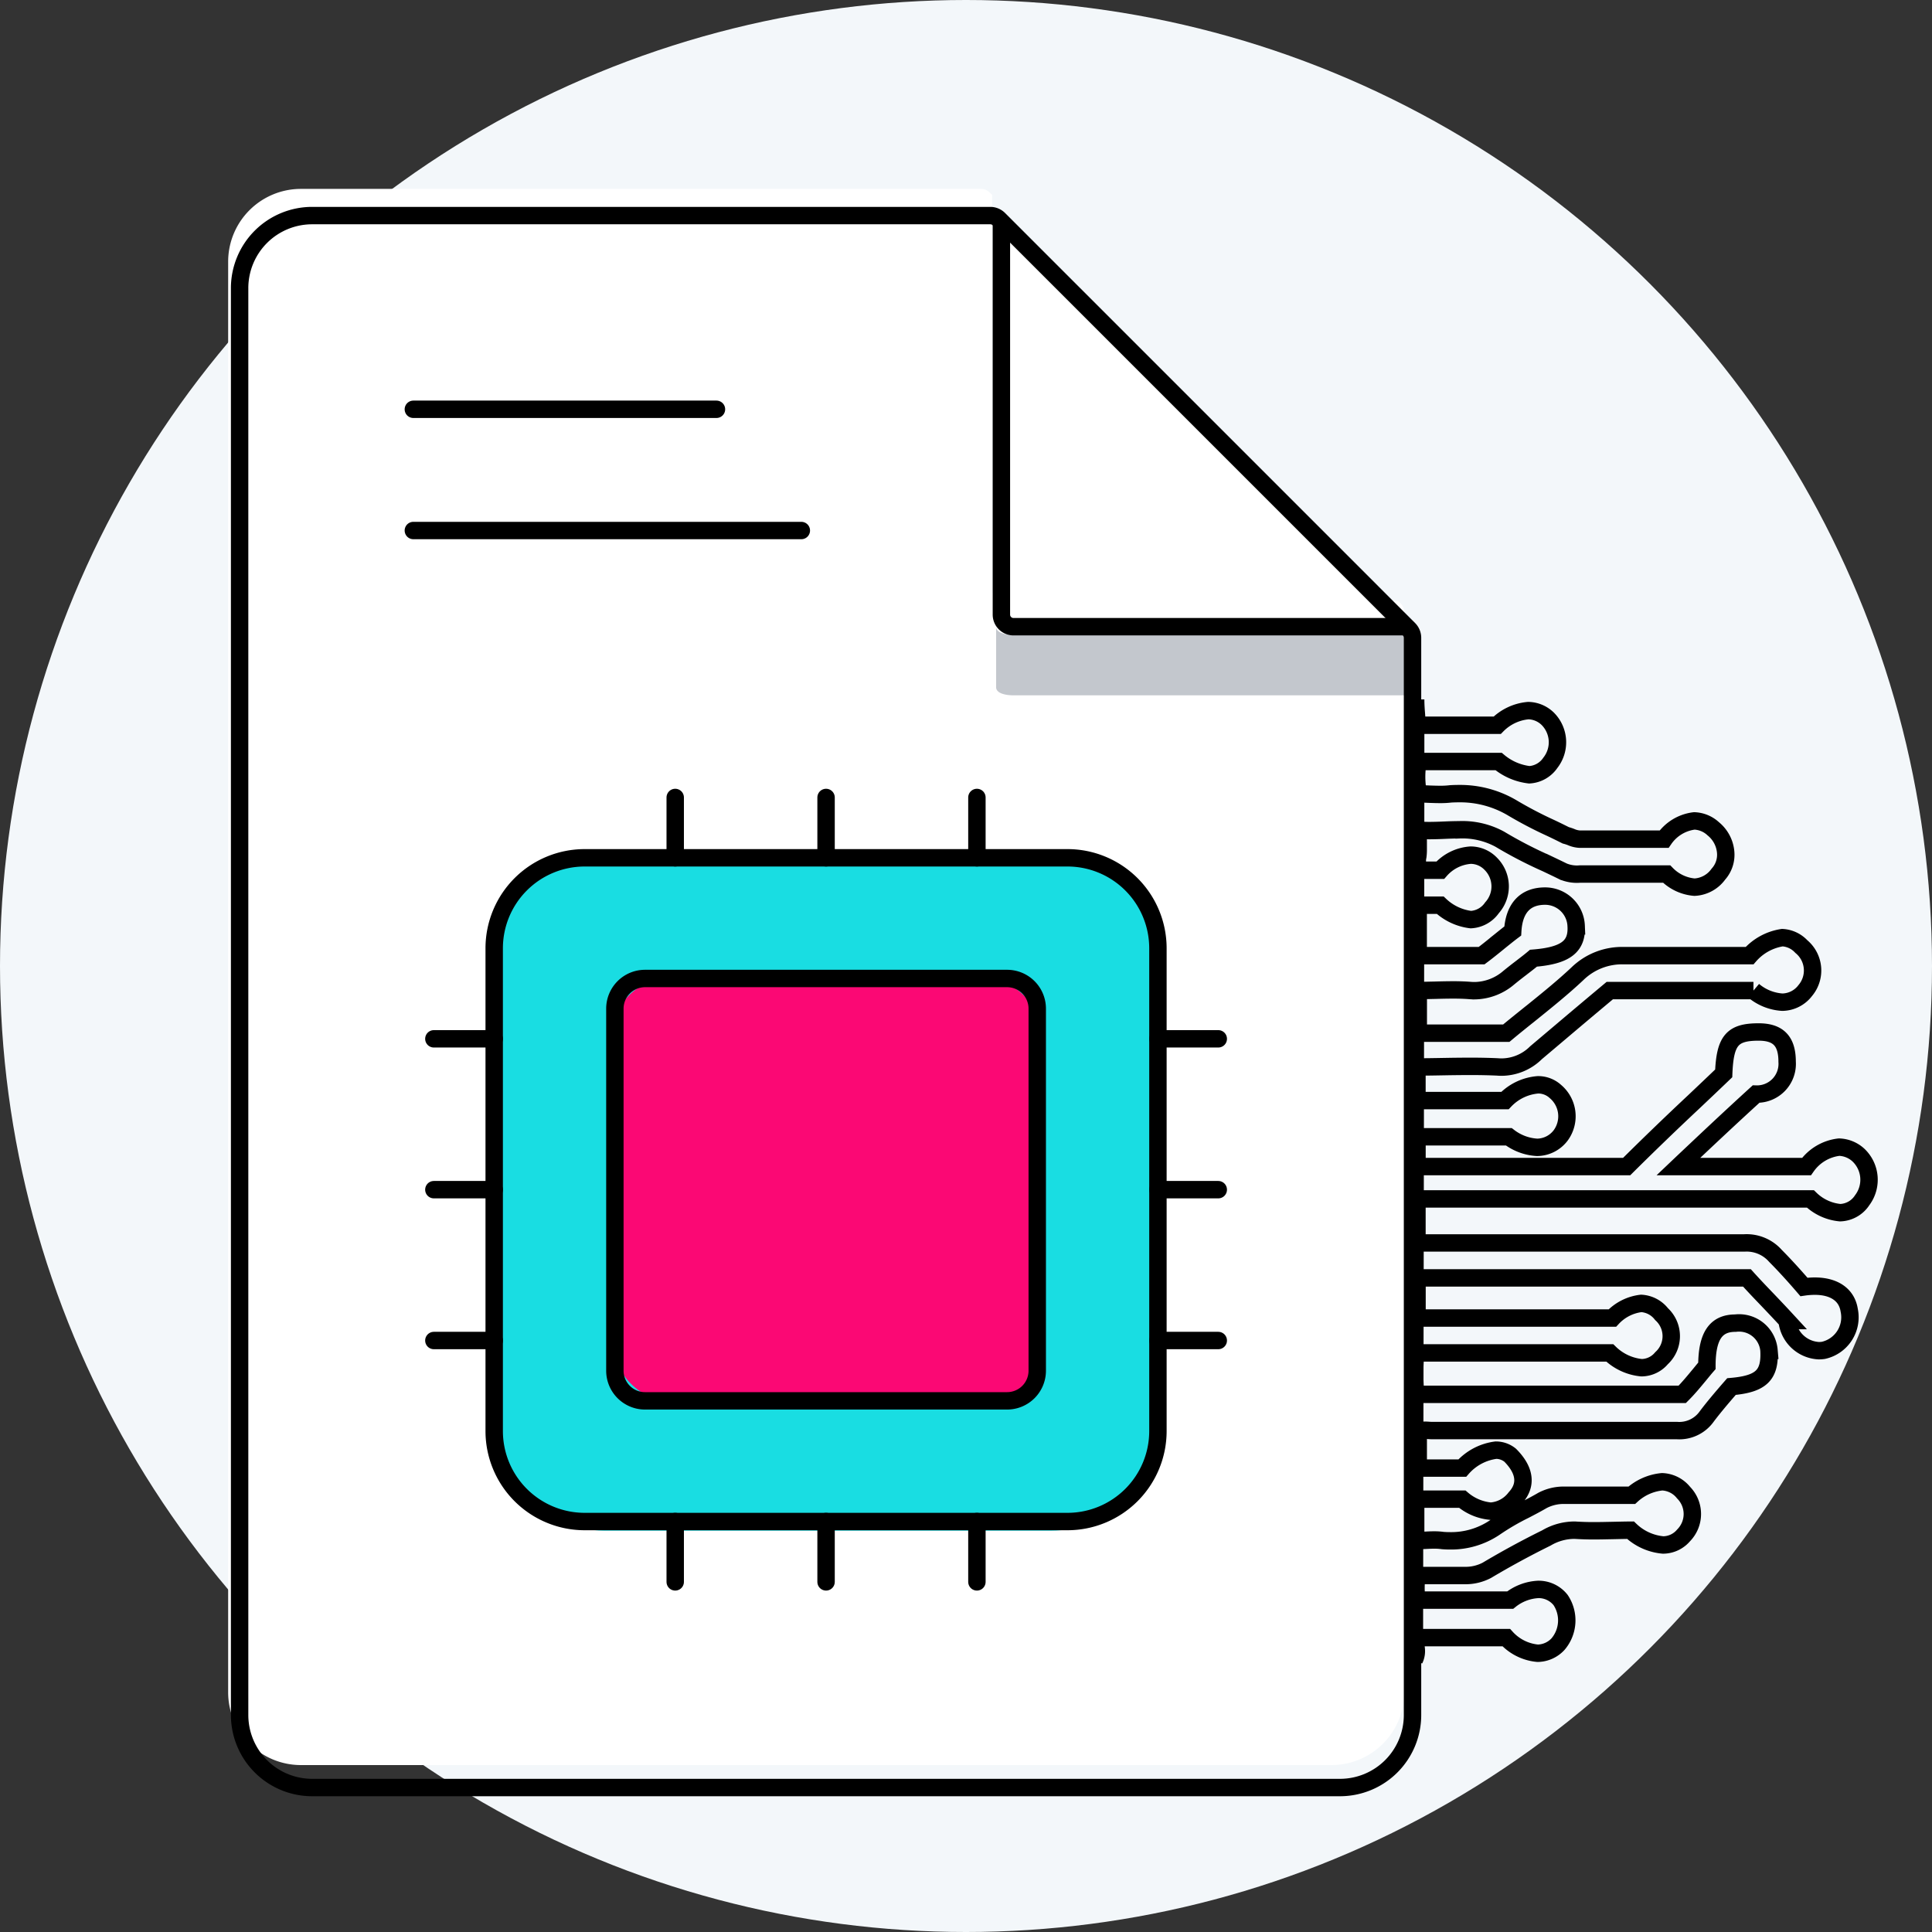 <svg xmlns="http://www.w3.org/2000/svg" width="444" height="444" viewBox="0 0 444 444">
  <rect x="0" y="0" width="444" height="444" fill="#333333" stroke="none"/>
  <g id="Document_Intelligence_" data-name="Document Intelligence " transform="translate(-732 -648)">
    <circle id="Ellipse_596" data-name="Ellipse 596" cx="222" cy="222" r="222" transform="translate(732 648)" fill="#f3f7fa"/>
    <g id="ico_documentintelligence" transform="translate(21.156 20.611)">
      <path id="Path_13427" data-name="Path 13427" d="M287.226,120.539V368.768a16.718,16.718,0,0,1-16.718,16.718H33.668A16.718,16.718,0,0,1,16.95,368.768V39.978A16.718,16.718,0,0,1,33.668,23.26H189.982a2.821,2.821,0,0,1,1.95.8l.592.592V115.21A2.786,2.786,0,0,0,195.311,118h90.556l.592.592A2.821,2.821,0,0,1,287.226,120.539Z" transform="translate(746.328 647.54)" fill="#fff"/>
      <path id="Path_13426" data-name="Path 13426" d="M160.442,116.752H70.129a2.779,2.779,0,0,1-2.779-2.779V23.66Z" transform="translate(873.629 654.664)" fill="#fff"/>
      <path id="Path_13434" data-name="Path 13434" d="M161.308,55.809a3.855,3.855,0,0,0,0-2.4V52.37H70.995C69.466,52.336,67,51.988,67,50.46V64.354c0,1.528,2.466,1.876,3.995,1.876h90.314v1.042" transform="translate(872.764 720.956)" fill="#c3c7cd"/>
      <path id="Path_13435" data-name="Path 13435" d="M160.442,116.752H70.129a2.779,2.779,0,0,1-2.779-2.779V23.66" transform="translate(873.629 654.664)" fill="none" stroke="#000" stroke-width="4"/>
      <path id="Path_13436" data-name="Path 13436" d="M192.019,24.649l-.591-.59a2.814,2.814,0,0,0-1.945-.8H33.623A16.673,16.673,0,0,0,16.95,39.933V367.841a16.673,16.673,0,0,0,16.673,16.673h236.2A16.673,16.673,0,0,0,286.5,367.841V120.278a2.813,2.813,0,0,0-.8-1.945l-.59-.59Z" transform="translate(748.961 653.674)" fill="none" stroke="#000" stroke-width="4"/>
      <line id="Line_414" data-name="Line 414" x2="69.659" transform="translate(805.838 721.45)" fill="none" stroke="#000" stroke-linecap="round" stroke-width="4"/>
      <line id="Line_415" data-name="Line 415" x2="89.163" transform="translate(805.838 749.311)" fill="none" stroke="#000" stroke-linecap="round" stroke-width="4"/>
      <rect id="Rectangle_5209" data-name="Rectangle 5209" width="150.645" height="155.84" rx="24" transform="translate(825.689 823.326)" fill="#19dde2"/>
      <path id="Icon_simple-circuitverse" data-name="Icon simple-circuitverse" d="M23.987,220.675a4.481,4.481,0,0,0,.4-2.632,6.468,6.468,0,0,1,.2-2.42h20.52a11.088,11.088,0,0,0,7.223,3.589,6.5,6.5,0,0,0,4.665-2.1,8.419,8.419,0,0,0,.6-10.122,6.441,6.441,0,0,0-5.125-2.448A11.226,11.226,0,0,0,46,207H24.576a18.072,18.072,0,0,1,0-5.65H35.582a10.508,10.508,0,0,0,5.061-1.2q6.693-3.984,13.683-7.435a12.726,12.726,0,0,1,6.533-1.785q2.187.142,4.38.138c1.445,0,2.88-.037,4.27-.064s2.76-.066,4.141-.074a12.423,12.423,0,0,0,7.49,3.4,6.211,6.211,0,0,0,4.711-2.208,6.993,6.993,0,0,0,0-9.818,6.616,6.616,0,0,0-4.941-2.5,12.018,12.018,0,0,0-6.957,3.1H58.485a10.49,10.49,0,0,0-5.061,1.187c-1.288.755-2.7,1.491-4.058,2.2a55.616,55.616,0,0,0-6.938,4.049,17.943,17.943,0,0,1-10.269,3.037q-.82,0-1.638-.064a13.984,13.984,0,0,0-2.015-.129c-.626,0-1.251.028-1.914.064-.736.037-1.481.064-2.31.064V183.8H34.993a11.659,11.659,0,0,0,6.533,2.761,7.729,7.729,0,0,0,5.659-3.055c3.4-3.717,1.233-7.389-1.2-9.818a5.2,5.2,0,0,0-3.248-1.15,12.4,12.4,0,0,0-7.748,4.122H24.871v-8.328a3.5,3.5,0,0,1,1.638-.368c.248,0,.5.018.764.037q.436.034.874.037H84.36a7.729,7.729,0,0,0,6.837-3.276c1.583-2.1,3.4-4.224,5.015-6.1l.644-.736c6.837-.6,8.926-2.622,8.622-8.328a6.9,6.9,0,0,0-7.729-6.248c-4.527,0-6.542,3.037-6.542,9.818-.561.644-1.1,1.316-1.684,2.024-1.251,1.509-2.54,3.083-3.975,4.518H24.282a50.63,50.63,0,0,1,0-9.515h44.61a12.128,12.128,0,0,0,7.315,3.4A6.092,6.092,0,0,0,80.79,151.4a6.864,6.864,0,0,0,0-10.122,6.377,6.377,0,0,0-4.674-2.466,10.748,10.748,0,0,0-6.625,3.359h-44.9v-9.22h75.822c1.435,1.592,2.981,3.221,4.619,4.923,1.454,1.527,2.954,3.1,4.6,4.886a7.711,7.711,0,0,0,7.288,6.92,7.406,7.406,0,0,0,1.049-.074,7.785,7.785,0,0,0,5.944-9.22c-.543-3.524-3.423-5.539-7.913-5.539a17.741,17.741,0,0,0-2.494.184c-1.629-1.9-4.086-4.674-6.542-7.14a8.824,8.824,0,0,0-7.141-2.972H24.576V114.8h90.416a11.282,11.282,0,0,0,6.846,3.165,6.276,6.276,0,0,0,5.061-2.871,7.812,7.812,0,0,0-.9-10.4,6.892,6.892,0,0,0-4.408-1.794,10.619,10.619,0,0,0-7.49,4.463H84.654l.939-.893c5.153-4.858,10.472-9.892,16.913-15.762a6.947,6.947,0,0,0,7.141-7.435c0-4.73-2.024-6.837-6.542-6.837-6.092,0-7.729,1.951-8.033,9.515-2.282,2.19-4.527,4.316-6.9,6.561q-7.809,7.314-15.4,14.852H24.585v-6.837H45.694a11.76,11.76,0,0,0,6.487,2.42,6.865,6.865,0,0,0,5.411-2.724,7.435,7.435,0,0,0-1.187-10.1,5.843,5.843,0,0,0-4.021-1.546A11.76,11.76,0,0,0,44.8,92.2H24.576V84.472c2.089,0,4.168-.037,6.174-.074h.064q3.018-.057,6.036-.064c2.282,0,4.3.046,6.165.129q.528.045,1.058.046A11.327,11.327,0,0,0,51.942,81.2l5.521-4.665.11-.092.074-.064q5.607-4.747,11.244-9.459h33.016a11.364,11.364,0,0,0,6.625,2.668,6.717,6.717,0,0,0,5.273-2.668,7.14,7.14,0,0,0-.893-10.113,6.45,6.45,0,0,0-4.362-2.052,12.478,12.478,0,0,0-7.536,4.141H72.168A14.714,14.714,0,0,0,61.457,63.05c-3.432,3.23-7.315,6.349-11.07,9.377h-.009c-1.748,1.408-3.57,2.862-5.273,4.288H24.88V66.905c1.27,0,2.595-.037,3.865-.064h.028q2.024-.062,4.049-.074c1.472,0,2.779.046,3.938.138q.528.045,1.058.046a12.3,12.3,0,0,0,7.877-3.009q1.384-1.128,2.807-2.208c.948-.736,1.951-1.491,2.853-2.254,7.361-.589,10.1-2.668,9.809-7.435a7.141,7.141,0,0,0-7.141-6.837c-4.573,0-7.131,2.779-7.435,8.024-1.187.893-2.374,1.877-3.57,2.825l-.009.018c-1.169.948-2.383,1.932-3.57,2.816H24.862V47.3h5.061a12.422,12.422,0,0,0,7.039,3.313,6.322,6.322,0,0,0,4.859-2.724,7.343,7.343,0,0,0-.3-10.122,6.423,6.423,0,0,0-4.6-1.969,10.214,10.214,0,0,0-6.984,3.46H25.174a4.73,4.73,0,0,1-.4-3.184,11.347,11.347,0,0,0,.092-1.27V30.044q1.34.118,2.687.11,1.634-.012,3.267-.092h.064q1.674-.082,3.349-.092a18.035,18.035,0,0,1,9.367,2.153,98.5,98.5,0,0,0,10.26,5.355h.028c1.408.672,2.871,1.362,4.288,2.061a8.144,8.144,0,0,0,3.865.6H81.958a10.094,10.094,0,0,0,6.4,3.018,7.2,7.2,0,0,0,5.5-3.009,6.662,6.662,0,0,0,1.666-5.015,7.785,7.785,0,0,0-2.853-5.392,6.763,6.763,0,0,0-4.352-1.813,9.846,9.846,0,0,0-6.947,4.2H62.046a5.678,5.678,0,0,1-2.052-.488,10.966,10.966,0,0,0-1.224-.4c-1.205-.6-2.411-1.2-3.589-1.748a92.743,92.743,0,0,1-8.6-4.5,23.511,23.511,0,0,0-12.45-3.331c-.589,0-1.205.018-1.822.055a19,19,0,0,1-2.374.129c-.791,0-1.564-.028-2.392-.055H27.53c-.847-.037-1.73-.074-2.632-.074a19.728,19.728,0,0,1-.34-5.429q.033-1,.037-2.006H43.348A13.379,13.379,0,0,0,50.4,17.327a6.276,6.276,0,0,0,4.84-2.761,7.637,7.637,0,0,0-.6-10.1,6.579,6.579,0,0,0-4.481-1.886,11.438,11.438,0,0,0-7.141,3.368H24.576c0-.828-.064-1.656-.129-2.54-.083-1.049-.166-2.126-.166-3.4C24.282,62.747,23.987,192.018,23.987,220.675Z" transform="translate(1011.904 788.116)" fill="none" stroke="#000" stroke-width="4"/>
      <rect id="Rectangle_5210" data-name="Rectangle 5210" width="98.699" height="97.067" rx="13" transform="translate(851.663 852.258)" fill="#fb0874"/>
      <path id="Path_16074" data-name="Path 16074" d="M26.425,5.625H137.36a20.8,20.8,0,0,1,20.8,20.8V137.36a20.8,20.8,0,0,1-20.8,20.8H26.425a20.8,20.8,0,0,1-20.8-20.8V26.425a20.8,20.8,0,0,1,20.8-20.8Z" transform="translate(818.792 818.899)" fill="none" stroke="#000" stroke-linejoin="round" stroke-width="4"/>
      <path id="Path_16075" data-name="Path 16075" d="M17.058,10.125h83.2a6.933,6.933,0,0,1,6.933,6.933v83.2a6.933,6.933,0,0,1-6.933,6.933h-83.2a6.933,6.933,0,0,1-6.933-6.933v-83.2A6.933,6.933,0,0,1,17.058,10.125Z" transform="translate(842.026 842.133)" fill="none" stroke="#000" stroke-linejoin="round" stroke-width="4"/>
      <path id="Path_16076" data-name="Path 16076" d="M93.509,17.242V3.375m34.667,13.867V3.375M58.842,17.242V3.375M93.509,183.644V169.777m34.667,13.867V169.777M58.842,183.644V169.777M169.777,93.509h13.867m-13.867,34.667h13.867M169.777,58.842h13.867M3.375,93.509H17.242M3.375,128.176H17.242M3.375,58.842H17.242" transform="translate(807.176 807.282)" fill="none" stroke="#000" stroke-linecap="round" stroke-linejoin="round" stroke-width="4"/>
    </g>
  </g>
</svg>
